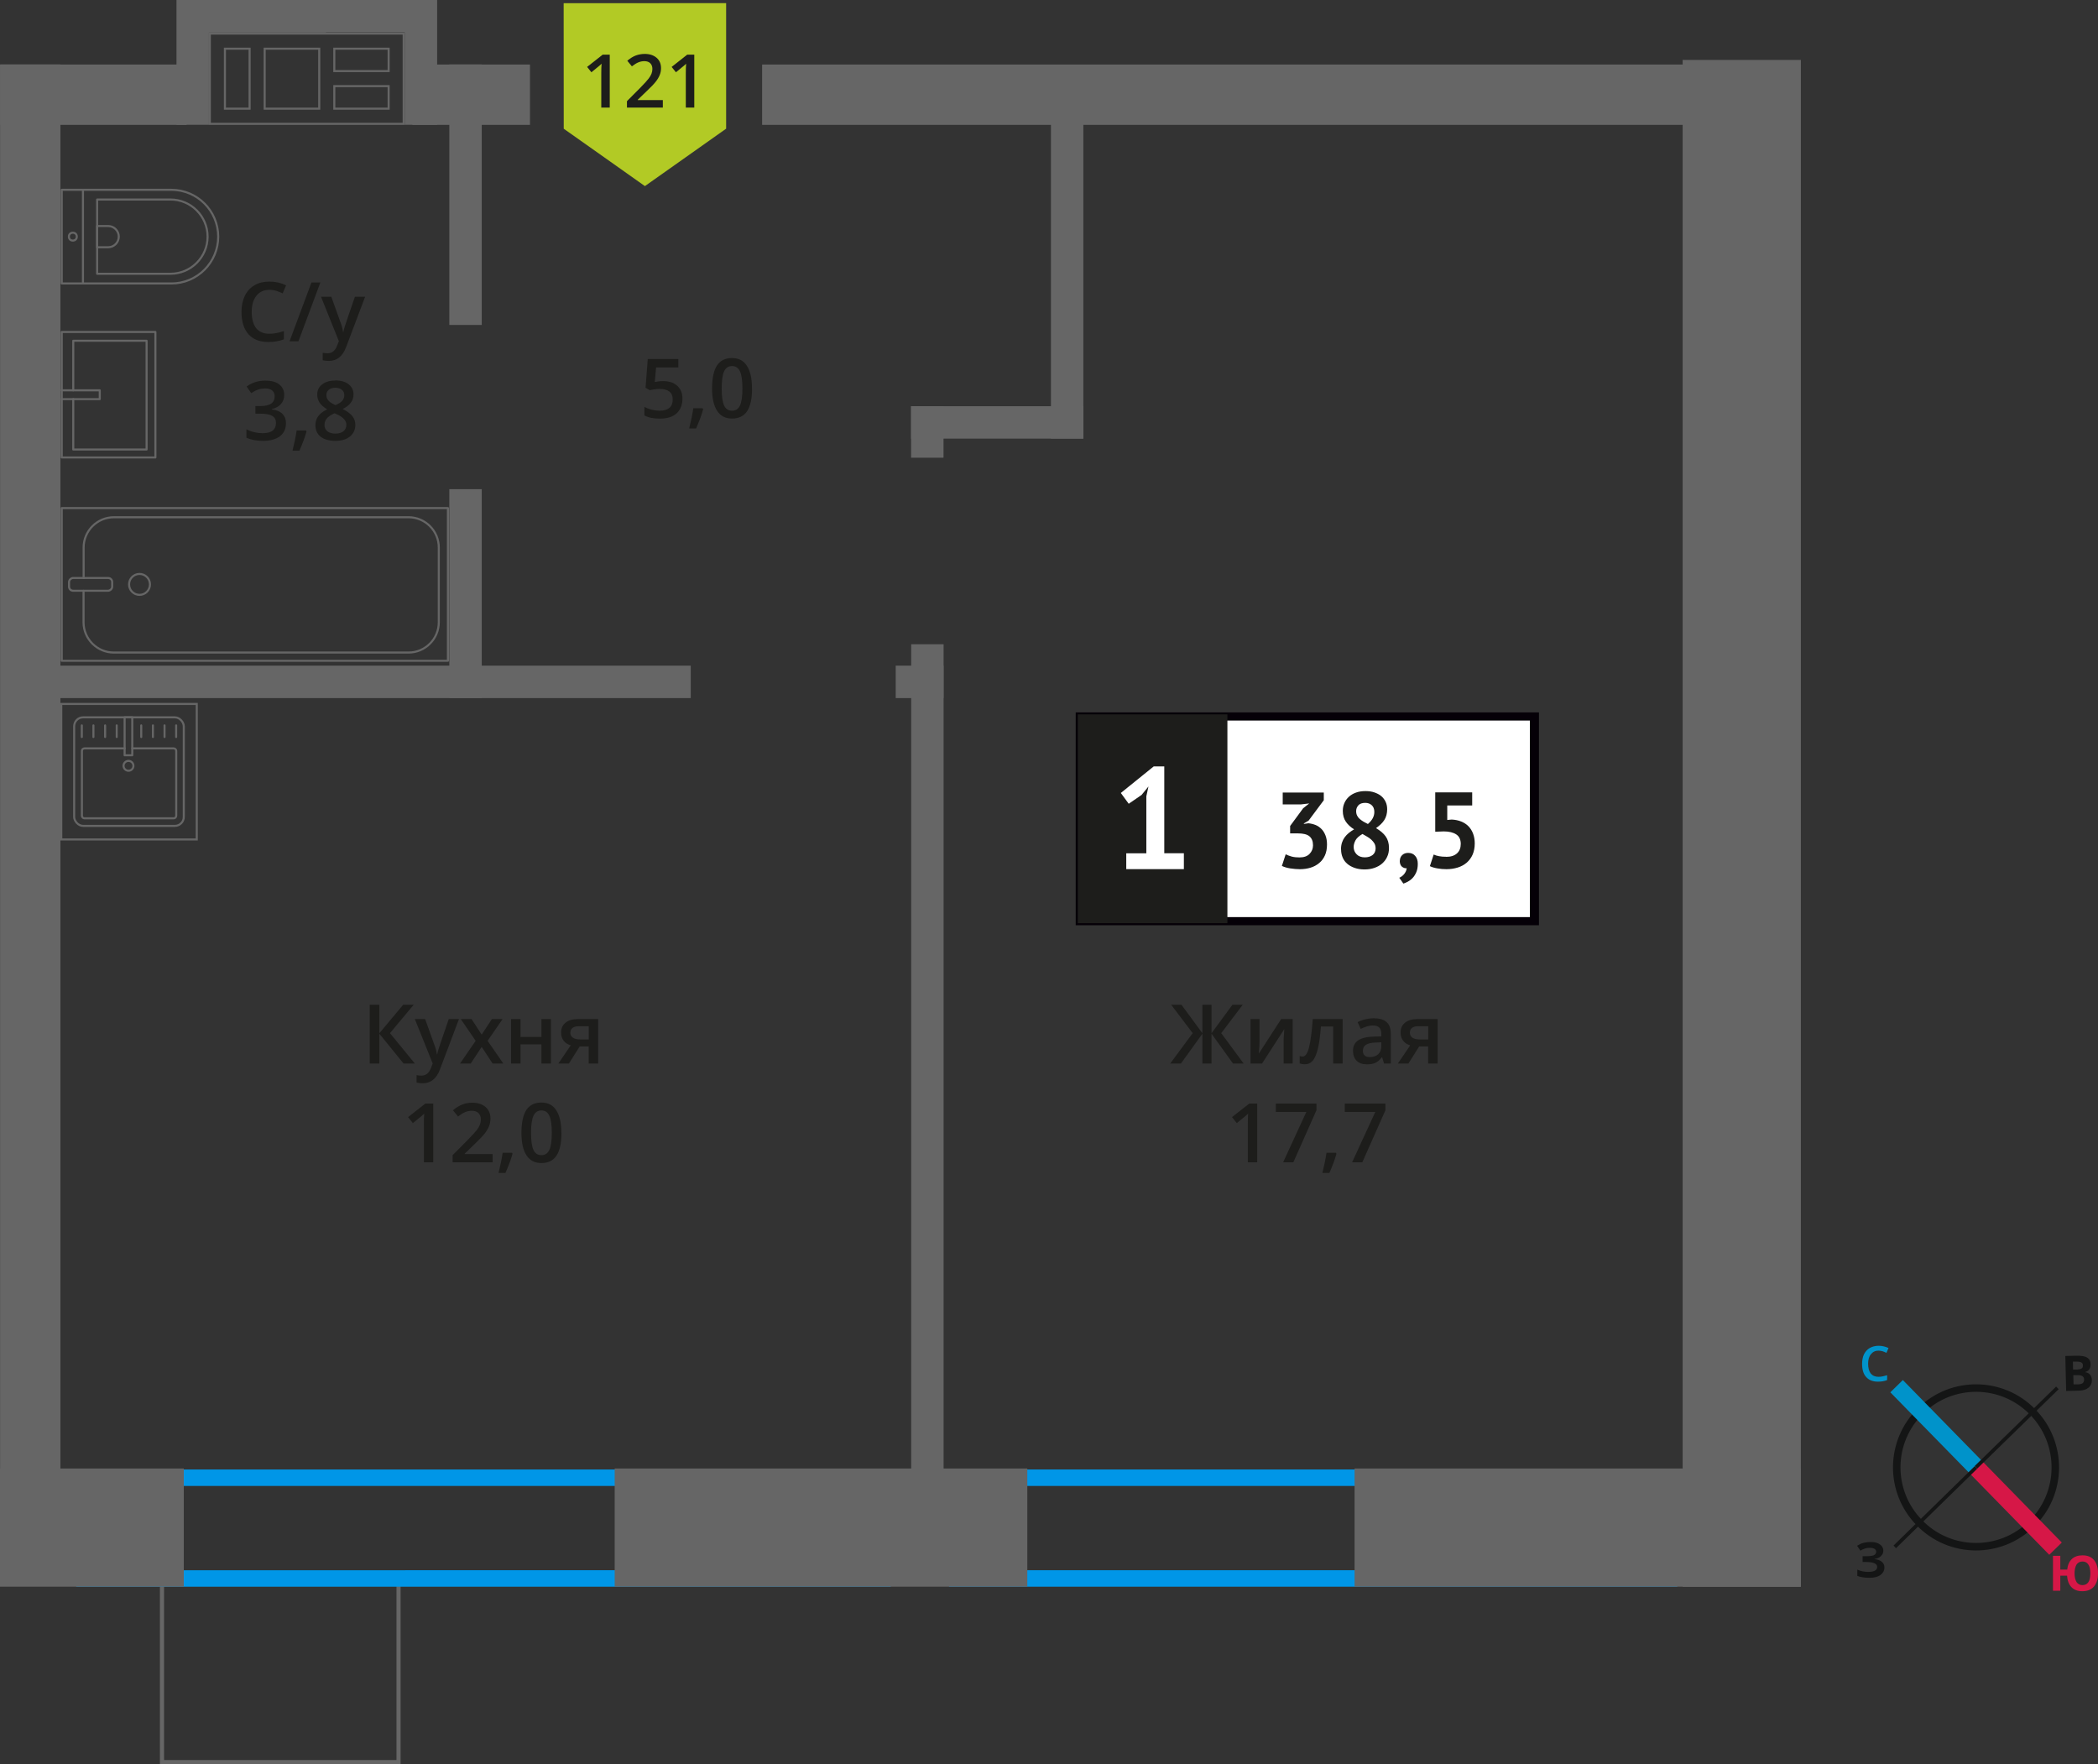 <?xml version="1.0" encoding="UTF-8"?>
<svg xmlns="http://www.w3.org/2000/svg" viewBox="0 0 254.89 214.33">
  <rect x="0" y="0" width="254.89" height="214.33" fill="#333333" stroke="none"/>
  <defs>
    <style>
      .cls-1, .cls-2 {
        stroke: #666;
      }

      .cls-1, .cls-2, .cls-3, .cls-4, .cls-5 {
        fill: none;
      }

      .cls-1, .cls-3, .cls-4, .cls-5 {
        stroke-miterlimit: 10;
      }

      .cls-1, .cls-6 {
        stroke-width: .5px;
      }

      .cls-2 {
        stroke-linecap: round;
        stroke-linejoin: round;
        stroke-width: .25px;
      }

      .cls-3 {
        stroke: #d61747;
      }

      .cls-3, .cls-4 {
        stroke-width: 2.13px;
      }

      .cls-7 {
        fill: #0093ca;
      }

      .cls-7, .cls-8, .cls-9, .cls-10, .cls-11, .cls-12, .cls-13, .cls-14, .cls-15, .cls-16 {
        stroke-width: 0px;
      }

      .cls-8 {
        fill: #666;
      }

      .cls-9 {
        fill: #050007;
      }

      .cls-10 {
        fill: #666;
      }

      .cls-11, .cls-6 {
        fill: #1d1d1b;
      }

      .cls-4 {
        stroke: #0093ca;
      }

      .cls-12 {
        fill: #0096e7;
      }

      .cls-6 {
        stroke: #1d1d1b;
        stroke-miterlimit: 22.93;
      }

      .cls-13 {
        fill: #141515;
      }

      .cls-14 {
        fill: #d61747;
      }

      .cls-5 {
        stroke: #141515;
        stroke-width: .91px;
      }

      .cls-15 {
        fill: #fff;
      }

      .cls-16 {
        fill: #b2ca25;
        fill-rule: evenodd;
      }
    </style>
  </defs>
  <g id="Layer_1" data-name="Layer 1">
    <rect class="cls-1" x="19.68" y="191.83" width="28.74" height="22.25"/>
  </g>
  <g id="Layer_2" data-name="Layer 2">
    <path class="cls-12" d="M106.22,180.53v10.24H11.26v-10.24h94.96M108.22,178.53H9.26v14.24h98.96v-14.24h0Z"/>
    <path class="cls-12" d="M201.77,180.53v10.24h-84.47v-10.24h84.47M203.77,178.53h-88.47v14.24h88.47v-14.24h0Z"/>
  </g>
  <g id="Layer_3" data-name="Layer 3">
    <g>
      <g>
        <rect class="cls-2" x="9.01" y="87.16" width="13.32" height="13.19" rx="1.09" ry="1.09" transform="translate(31.34 187.5) rotate(180)"/>
        <path class="cls-2" d="M15.15,90.92h-4.88c-.18,0-.32.14-.32.32v7.86c0,.18.14.32.32.32h10.82c.18,0,.32-.14.32-.32v-7.86c0-.18-.14-.32-.32-.32h-5.01"/>
        <circle class="cls-2" cx="15.61" cy="93.04" r=".6"/>
        <rect class="cls-2" x="15.15" y="87.16" width=".93" height="4.61" transform="translate(31.22 178.92) rotate(180)"/>
        <line class="cls-2" x1="21.4" y1="88.13" x2="21.4" y2="89.54"/>
        <line class="cls-2" x1="19.99" y1="88.13" x2="19.99" y2="89.54"/>
        <line class="cls-2" x1="18.58" y1="88.13" x2="18.58" y2="89.54"/>
        <line class="cls-2" x1="17.16" y1="88.13" x2="17.16" y2="89.54"/>
        <line class="cls-2" x1="14.18" y1="88.13" x2="14.18" y2="89.54"/>
        <line class="cls-2" x1="12.77" y1="88.13" x2="12.77" y2="89.54"/>
        <line class="cls-2" x1="11.35" y1="88.13" x2="11.35" y2="89.54"/>
        <line class="cls-2" x1="9.94" y1="88.13" x2="9.94" y2="89.54"/>
      </g>
      <path class="cls-10" d="M23.78,85.65v16.21H7.57v-16.21h16.21M24.03,85.4H7.32v16.71h16.71v-16.71h0Z"/>
    </g>
    <g>
      <g>
        <rect class="cls-2" x="21.69" y="47.54" width="18.55" height="46.92" transform="translate(-40.04 101.97) rotate(-90)"/>
        <rect class="cls-2" x="10.24" y="68.38" width="1.55" height="5.24" rx=".49" ry=".49" transform="translate(-59.99 82.01) rotate(-90)"/>
        <path class="cls-2" d="M10.15,71.78v3.82c0,2.03,1.65,3.68,3.68,3.68h35.8c2.03,0,3.68-1.65,3.68-3.68v-9.08c0-2.03-1.65-3.68-3.68-3.68H13.84c-2.03,0-3.68,1.65-3.68,3.68v3.71"/>
        <circle class="cls-2" cx="16.95" cy="71" r="1.27"/>
      </g>
      <g>
        <path class="cls-2" d="M7.5,23.06h13.32c3.14,0,5.69,2.55,5.69,5.69h0c0,3.14-2.55,5.69-5.69,5.69H7.5v-11.38h0Z"/>
        <path class="cls-2" d="M11.8,24.24h8.91c2.49,0,4.51,2.02,4.51,4.51h0c0,2.49-2.02,4.51-4.51,4.51h-8.91v-9.02h0Z"/>
        <path class="cls-2" d="M11.8,27.46h1.34c.71,0,1.29.58,1.29,1.29h0c0,.71-.58,1.29-1.29,1.29h-1.34v-2.58h0Z"/>
        <circle class="cls-2" cx="8.85" cy="28.75" r=".48"/>
        <line class="cls-2" x1="10.08" y1="34.44" x2="10.08" y2="23.06"/>
      </g>
      <g>
        <rect class="cls-2" x="7.5" y="40.33" width="11.38" height="15.25"/>
        <polyline class="cls-2" points="7.5 47.42 12.12 47.42 12.12 48.49 7.5 48.49"/>
        <polyline class="cls-2" points="8.9 47.42 8.9 41.4 17.81 41.4 17.81 54.61 8.9 54.61 8.9 48.49"/>
      </g>
    </g>
    <g>
      <path class="cls-10" d="M48.92,4.21v10.71h-1.58s-.25,0-.25,0h-6.35s-.25,0-.25,0h-1.58s-.25,0-.25,0h-6.38s-.25,0-.25,0h-1.58s-.25,0-.25,0h-3s-1.58,0-1.58,0V4.21s1.58,0,1.58,0h0s.25,0,.25,0h3s1.58,0,1.58,0h0s.25,0,.25,0h6.63s1.58,0,1.58,0h0s.25,0,.25,0h6.35s.25,0,.25,0h1.58M32.03,13.33h6.88v-7.29s0-.25,0-.25h-6.63s-.25,0-.25,0v7.29s0,.25,0,.25M27.2,13.33h3.25v-7.29s0-.25,0-.25h-3.25v7.54M40.49,8.76h6.6s.25,0,.25,0v-2.97h-6.6s-.25,0-.25,0v2.72s0,.25,0,.25M40.49,13.33h6.6s.25,0,.25,0v-2.99h-6.6s-.25,0-.25,0v2.99M49.17,3.96h-2.08s-6.35,0-6.35,0h0s-2.08,0-2.08,0h0s-6.38,0-6.38,0h0s-2.08,0-2.08,0h0s-2.75,0-2.75,0h0s-2.08,0-2.08,0v11.21s2.08,0,2.08,0h0s2.75,0,2.75,0h0s2.08,0,2.08,0h0s6.38,0,6.38,0h0s2.08,0,2.08,0h0s6.35,0,6.35,0h0s2.08,0,2.08,0V3.96h0ZM32.28,13.08v-7.04s6.38,0,6.38,0v7.04h-6.38ZM27.45,13.08v-7.04h2.75v7.04h-2.75ZM47.09,8.51h-6.35s0-2.47,0-2.47h6.35v2.47h0ZM47.09,13.08h-6.35v-2.49h6.35v2.49h0Z"/>
      <rect class="cls-8" x="43.55" y="5.61" width="15.16" height="3.94" transform="translate(58.72 -43.55) rotate(90)"/>
      <rect class="cls-8" x="15.83" y="5.61" width="15.16" height="3.94" transform="translate(30.99 -15.83) rotate(90)"/>
      <rect class="cls-8" x="22.42" y="0" width="29.13" height="3.94" transform="translate(73.97 3.93) rotate(180)"/>
      <rect class="cls-8" x="22.42" y="0" width="17.2" height="3.94" transform="translate(62.04 3.94) rotate(180)"/>
    </g>
  </g>
  <g id="Layer_5" data-name="Layer 5">
    <g>
      <g>
        <path class="cls-11" d="M144.9,125.52l-2.61-3.45h1.25l2.54,3.46v-3.46h1.11v3.46l2.54-3.46h1.25l-2.61,3.45,2.72,3.69h-1.29l-2.61-3.62v3.62h-1.11v-3.62l-2.61,3.62h-1.3l2.73-3.69Z"/>
        <path class="cls-11" d="M153.02,123.81v2.77c0,.32-.03.8-.08,1.42l2.71-4.19h1.4v5.4h-1.1v-2.72c0-.15,0-.39.03-.73s.03-.58.05-.73l-2.7,4.18h-1.4v-5.4h1.1Z"/>
        <path class="cls-11" d="M163.13,129.21h-1.16v-4.5h-1.49c-.09,1.16-.21,2.06-.37,2.71-.16.65-.36,1.13-.61,1.43-.25.3-.57.45-.97.45-.25,0-.46-.04-.63-.11v-.9c.12.05.24.07.36.07.33,0,.59-.37.78-1.12.19-.75.34-1.89.45-3.43h3.63v5.4Z"/>
        <path class="cls-11" d="M168.15,129.21l-.23-.75h-.04c-.26.33-.52.55-.79.67-.26.12-.6.18-1.02.18-.53,0-.95-.14-1.24-.43-.3-.29-.45-.69-.45-1.22,0-.56.21-.98.62-1.26.41-.28,1.04-.44,1.89-.46l.93-.03v-.29c0-.35-.08-.6-.24-.77-.16-.17-.41-.26-.75-.26-.28,0-.54.04-.79.12s-.5.18-.73.29l-.37-.82c.29-.15.61-.27.96-.35.35-.08.68-.12.99-.12.69,0,1.21.15,1.55.45.35.3.53.77.53,1.41v3.64h-.82ZM166.44,128.43c.42,0,.75-.12,1-.35.25-.23.38-.56.38-.98v-.47l-.69.03c-.54.02-.93.11-1.18.27-.25.16-.37.41-.37.74,0,.24.07.43.21.56.14.13.36.2.64.2Z"/>
        <path class="cls-11" d="M171.12,129.21h-1.29l1.5-2.21c-.36-.1-.65-.29-.86-.56-.21-.27-.31-.6-.31-1,0-.51.18-.91.55-1.2.37-.29.86-.43,1.49-.43h2.46v5.4h-1.15v-2.08h-1.09l-1.31,2.08ZM171.29,125.45c0,.28.1.48.31.62.21.14.49.21.85.21h1.07v-1.6h-1.25c-.31,0-.55.07-.72.2-.17.13-.26.32-.26.57Z"/>
        <path class="cls-11" d="M152.75,141.21h-1.15v-4.61c0-.55.01-.99.04-1.31-.07.08-.17.17-.28.26s-.47.39-1.1.9l-.58-.73,2.1-1.65h.96v7.14Z"/>
        <path class="cls-11" d="M155.89,141.21l2.82-6.12h-3.71v-1.01h4.94v.8l-2.81,6.33h-1.24Z"/>
        <path class="cls-11" d="M162.37,140.16c-.16.61-.44,1.38-.86,2.34h-.85c.22-.88.39-1.7.5-2.45h1.13l.07.11Z"/>
        <path class="cls-11" d="M164.27,141.21l2.82-6.12h-3.71v-1.01h4.94v.8l-2.81,6.33h-1.24Z"/>
      </g>
      <g>
        <rect class="cls-15" x="131.19" y="87.04" width="54.7" height="24.87"/>
        <path class="cls-9" d="M185.88,87.54h-54.1v23.88h54.1v-23.88ZM131.24,86.55h55.73v25.86h-56.28v-25.86h.55Z"/>
        <rect class="cls-6" x="131.19" y="87.04" width="17.68" height="24.87"/>
        <g>
          <path class="cls-11" d="M157.87,104.17c.54,0,.95-.14,1.23-.43s.42-.64.42-1.04c0-.5-.15-.86-.44-1.1-.29-.24-.76-.35-1.4-.35h-.94v-.9l1.58-2.15.74-.59-1.03.12h-2.19v-1.44h4.99v.93l-1.84,2.47-.58.35v.06l.55-.08c.3.03.59.1.87.21s.51.28.72.49c.21.21.37.48.49.79.12.31.18.67.18,1.08,0,.51-.08.96-.25,1.33-.17.38-.4.69-.71.94-.3.25-.65.44-1.05.56-.4.12-.83.18-1.29.18-.38,0-.78-.04-1.19-.1-.41-.07-.74-.17-.99-.3l.46-1.41c.23.11.48.21.75.28.27.07.58.1.92.1Z"/>
          <path class="cls-11" d="M162.92,103.19c0-.3.04-.58.12-.82.08-.24.19-.46.33-.65s.31-.37.51-.53c.2-.16.41-.3.63-.43-.43-.27-.76-.58-1-.93-.24-.35-.37-.79-.37-1.31,0-.34.06-.66.19-.95.13-.3.31-.55.55-.77.24-.22.53-.39.87-.51.34-.12.72-.18,1.15-.18.39,0,.75.05,1.07.16.32.11.6.25.83.44s.41.43.54.7.19.58.19.91c0,.51-.12.95-.35,1.31-.23.36-.57.68-1.01.98.52.3.92.64,1.18,1.01.26.37.4.83.4,1.41,0,.39-.07.75-.22,1.06-.14.32-.35.59-.61.82s-.57.4-.94.53c-.37.13-.77.19-1.2.19s-.83-.06-1.18-.18c-.35-.12-.65-.28-.9-.49-.25-.21-.44-.46-.57-.76-.13-.3-.2-.63-.2-.99ZM167.12,103.02c0-.2-.05-.38-.14-.55-.1-.16-.22-.31-.37-.45s-.32-.26-.51-.37c-.19-.11-.38-.22-.57-.33-.41.24-.69.49-.84.76-.15.28-.23.55-.23.82,0,.35.12.65.36.89.24.25.57.37,1,.37.39,0,.71-.1.95-.29s.36-.48.36-.86ZM164.76,98.54c0,.21.04.39.12.55.08.16.18.29.32.41s.29.23.46.33.35.19.53.28c.52-.45.78-.93.78-1.46,0-.37-.11-.64-.32-.83s-.47-.28-.78-.28c-.38,0-.66.1-.84.3-.18.2-.27.44-.27.71Z"/>
          <path class="cls-11" d="M170.07,104.59c0-.29.1-.53.29-.71s.44-.26.72-.26c.37,0,.65.12.86.37.21.24.31.56.31.96s-.06.73-.18,1.01-.27.52-.45.71c-.18.19-.37.33-.57.44-.21.11-.39.19-.55.24l-.5-.71c.23-.1.44-.25.61-.47.17-.22.27-.45.29-.69-.2.03-.39-.04-.57-.18-.18-.15-.27-.39-.27-.72Z"/>
          <path class="cls-11" d="M175.69,104.1c.57,0,1.01-.14,1.32-.42s.46-.66.46-1.15c0-.52-.18-.91-.54-1.15-.36-.24-.87-.37-1.53-.37l-1.03.04v-4.78h4.49v1.59h-3.03v1.76l.54-.05c.43.02.81.1,1.16.24.34.14.64.33.88.58s.43.55.56.9c.13.35.2.75.2,1.18,0,.51-.09.97-.26,1.36-.17.39-.42.72-.72.98-.31.26-.67.46-1.09.59s-.88.2-1.37.2c-.39,0-.76-.03-1.12-.1-.35-.06-.65-.15-.89-.27l.46-1.41c.2.09.42.16.66.2.24.05.53.07.87.07Z"/>
        </g>
        <path class="cls-15" d="M136.83,103.67h2.44v-6.93l.26-1.19-.84,1.03-1.56,1.07-.96-1.31,4-3.23h1.28v10.55h2.38v1.93h-7v-1.93Z"/>
      </g>
    </g>
    <g>
      <path class="cls-11" d="M32.74,35.21c-.67,0-1.2.24-1.58.71-.38.48-.58,1.13-.58,1.97s.18,1.54.55,1.99c.37.45.9.67,1.6.67.3,0,.6-.03.88-.09s.58-.14.88-.23v1c-.56.21-1.19.32-1.9.32-1.04,0-1.85-.32-2.41-.95s-.84-1.54-.84-2.72c0-.74.14-1.39.41-1.95.27-.56.67-.98,1.18-1.28.51-.3,1.12-.44,1.81-.44.73,0,1.4.15,2.02.46l-.42.97c-.24-.11-.5-.21-.76-.3-.27-.09-.55-.13-.85-.13Z"/>
      <path class="cls-11" d="M38.92,34.32l-2.66,7.14h-1.08l2.66-7.14h1.08Z"/>
      <path class="cls-11" d="M39,36.05h1.25l1.1,3.06c.17.44.28.85.33,1.23h.04c.03-.18.08-.4.16-.65s.49-1.47,1.24-3.64h1.24l-2.31,6.12c-.42,1.12-1.12,1.68-2.1,1.68-.25,0-.5-.03-.74-.08v-.91c.17.04.37.06.59.06.55,0,.94-.32,1.17-.96l.2-.51-2.17-5.4Z"/>
      <path class="cls-11" d="M34.53,47.96c0,.45-.13.83-.4,1.13s-.63.5-1.11.61v.04c.57.07,1,.25,1.29.54s.43.66.43,1.13c0,.69-.24,1.22-.73,1.59s-1.17.56-2.07.56c-.79,0-1.46-.13-2-.38v-1.02c.3.15.62.27.96.35.34.08.66.12.98.12.55,0,.97-.1,1.24-.31s.41-.52.41-.95c0-.38-.15-.66-.45-.84-.3-.18-.78-.27-1.43-.27h-.62v-.93h.63c1.14,0,1.71-.39,1.71-1.18,0-.31-.1-.54-.3-.71s-.49-.25-.88-.25c-.27,0-.53.04-.78.12s-.55.23-.89.45l-.56-.8c.65-.48,1.41-.72,2.28-.72.72,0,1.28.15,1.68.46.4.31.61.74.61,1.28Z"/>
      <path class="cls-11" d="M37.24,52.41c-.16.61-.44,1.38-.86,2.34h-.84c.22-.88.39-1.7.5-2.45h1.13l.07.11Z"/>
      <path class="cls-11" d="M40.75,46.22c.68,0,1.21.15,1.61.47s.59.73.59,1.25c0,.73-.44,1.32-1.32,1.75.56.28.96.58,1.19.88.24.31.35.65.35,1.04,0,.59-.22,1.06-.65,1.42-.43.35-1.02.53-1.76.53s-1.38-.17-1.8-.5-.64-.8-.64-1.41c0-.4.11-.75.33-1.07.22-.32.59-.6,1.1-.85-.44-.26-.75-.54-.93-.82-.19-.29-.28-.62-.28-.98,0-.52.2-.93.61-1.24s.94-.46,1.59-.46ZM39.42,51.61c0,.34.12.6.36.79s.56.28.97.28.75-.1.98-.29c.23-.19.35-.46.35-.79,0-.26-.11-.5-.32-.72-.21-.22-.54-.42-.98-.61l-.14-.06c-.43.19-.74.4-.93.62s-.28.49-.28.78ZM40.74,47.11c-.33,0-.59.08-.79.24s-.3.38-.3.66c0,.17.04.32.11.46.07.13.18.25.31.36s.37.24.69.39c.39-.17.67-.35.83-.54.16-.19.24-.41.24-.67,0-.28-.1-.5-.3-.66-.2-.16-.47-.24-.8-.24Z"/>
    </g>
    <g>
      <path class="cls-11" d="M80.57,46.3c.72,0,1.29.19,1.71.57s.63.9.63,1.56c0,.76-.24,1.36-.71,1.79s-1.15.64-2.03.64c-.8,0-1.42-.13-1.88-.39v-1.04c.26.15.57.26.91.35.34.08.66.12.95.12.52,0,.91-.12,1.18-.35.27-.23.4-.57.4-1.02,0-.85-.54-1.28-1.63-1.28-.15,0-.34.02-.57.05s-.42.07-.59.11l-.51-.3.27-3.49h3.71v1.02h-2.7l-.16,1.77c.12-.02.25-.04.42-.07.16-.03.37-.04.6-.04Z"/>
      <path class="cls-11" d="M85.43,49.71c-.16.61-.44,1.39-.86,2.34h-.84c.22-.88.39-1.7.5-2.45h1.13l.07.11Z"/>
      <path class="cls-11" d="M91.37,47.19c0,1.24-.2,2.16-.6,2.76-.4.6-1.01.9-1.83.9s-1.4-.31-1.81-.93c-.41-.62-.62-1.53-.62-2.73s.2-2.19.6-2.79,1.01-.9,1.82-.9,1.4.31,1.81.94.62,1.54.62,2.74ZM87.68,47.19c0,.97.1,1.67.3,2.09.2.42.52.62.96.62s.76-.21.96-.63c.2-.42.3-1.12.3-2.08s-.1-1.65-.3-2.08c-.21-.43-.53-.64-.96-.64s-.76.21-.96.63c-.2.42-.3,1.12-.3,2.09Z"/>
    </g>
    <g>
      <polygon class="cls-16" points="88.22 15.64 88.21 15.64 83.29 19.12 78.35 22.61 73.42 19.12 68.49 15.64 68.49 15.64 68.49 15.64 68.48 .39 88.22 .38 88.22 15.63 88.22 15.64"/>
      <g>
        <path class="cls-11" d="M74.08,13.07h-1.03v-4.15c0-.5.01-.89.04-1.18-.07.07-.15.15-.25.23-.1.09-.43.36-.99.81l-.52-.65,1.89-1.49h.86v6.42Z"/>
        <path class="cls-11" d="M80.53,13.07h-4.36v-.78l1.66-1.67c.49-.5.81-.86.97-1.07.16-.21.28-.41.35-.59s.11-.38.11-.59c0-.29-.09-.52-.26-.69-.17-.17-.42-.25-.72-.25-.25,0-.48.05-.71.14-.23.09-.5.26-.8.49l-.56-.68c.36-.3.71-.52,1.04-.64s.7-.19,1.08-.19c.6,0,1.08.16,1.44.47.36.31.54.73.54,1.26,0,.29-.05.57-.16.83-.1.26-.26.53-.48.81-.22.28-.57.65-1.07,1.12l-1.12,1.08v.04h3.05v.91Z"/>
        <path class="cls-11" d="M84.35,13.07h-1.03v-4.15c0-.5.01-.89.04-1.18-.07.07-.15.15-.25.23-.1.09-.43.36-.99.81l-.52-.65,1.89-1.49h.86v6.42Z"/>
      </g>
    </g>
    <g>
      <path class="cls-11" d="M50.4,129.21h-1.37l-2.94-3.62v3.62h-1.17v-7.14h1.17v3.46l2.89-3.46h1.28l-2.88,3.45,3.02,3.69Z"/>
      <path class="cls-11" d="M50.4,123.81h1.25l1.1,3.06c.17.44.28.85.33,1.23h.04c.03-.18.08-.4.16-.65.08-.25.49-1.47,1.24-3.64h1.24l-2.31,6.12c-.42,1.12-1.12,1.68-2.1,1.68-.25,0-.5-.03-.74-.08v-.91c.17.04.37.06.59.06.55,0,.94-.32,1.17-.96l.2-.51-2.17-5.4Z"/>
      <path class="cls-11" d="M57.79,126.45l-1.81-2.64h1.31l1.23,1.89,1.24-1.89h1.3l-1.82,2.64,1.91,2.76h-1.3l-1.33-2.02-1.33,2.02h-1.3l1.9-2.76Z"/>
      <path class="cls-11" d="M63.24,123.81v2.17h2.54v-2.17h1.15v5.4h-1.15v-2.33h-2.54v2.33h-1.15v-5.4h1.15Z"/>
      <path class="cls-11" d="M69.12,129.21h-1.28l1.5-2.21c-.36-.1-.65-.29-.86-.56-.21-.27-.31-.6-.31-1,0-.51.18-.91.55-1.2.36-.29.86-.43,1.49-.43h2.46v5.4h-1.15v-2.08h-1.09l-1.31,2.08ZM69.29,125.45c0,.28.1.48.32.62.21.14.49.21.85.21h1.07v-1.6h-1.25c-.31,0-.55.07-.72.2-.17.13-.26.32-.26.57Z"/>
      <path class="cls-11" d="M52.65,141.21h-1.15v-4.61c0-.55.01-.99.04-1.31-.08.08-.17.17-.28.26-.11.09-.47.39-1.1.9l-.58-.73,2.1-1.65h.96v7.14Z"/>
      <path class="cls-11" d="M59.83,141.21h-4.84v-.87l1.84-1.85c.54-.56.9-.95,1.08-1.18.18-.23.31-.45.39-.66s.12-.42.12-.66c0-.32-.1-.58-.29-.76-.19-.19-.46-.28-.8-.28-.27,0-.54.05-.79.15-.25.1-.55.28-.89.55l-.62-.76c.4-.33.78-.57,1.16-.71s.77-.21,1.2-.21c.66,0,1.2.17,1.6.52.4.35.6.81.6,1.4,0,.32-.06.63-.17.92-.12.29-.29.59-.53.9-.24.31-.64.72-1.19,1.25l-1.24,1.2v.05h3.39v1.01Z"/>
      <path class="cls-11" d="M62.27,140.16c-.16.61-.44,1.38-.86,2.34h-.84c.22-.88.39-1.7.5-2.45h1.13l.07.11Z"/>
      <path class="cls-11" d="M68.21,137.64c0,1.24-.2,2.16-.6,2.76-.4.6-1.01.9-1.83.9s-1.4-.31-1.81-.93-.62-1.53-.62-2.73.2-2.19.6-2.79c.4-.6,1.01-.9,1.82-.9s1.4.31,1.81.94.62,1.54.62,2.74ZM64.52,137.64c0,.97.1,1.67.3,2.08.2.42.52.62.96.62s.76-.21.96-.63c.2-.42.3-1.11.3-2.08s-.1-1.65-.3-2.08c-.2-.43-.53-.64-.96-.64s-.76.21-.96.63c-.2.42-.3,1.12-.3,2.09Z"/>
    </g>
  </g>
  <g id="Layer_6" data-name="Layer 6">
    <rect class="cls-8" x="-88.33" y="96.16" width="183.99" height="7.33" transform="translate(103.5 96.16) rotate(90)"/>
    <rect class="cls-8" x=".01" y="7.83" width="22.65" height="7.33" transform="translate(22.68 23) rotate(-180)"/>
    <rect class="cls-8" x="50.1" y="7.83" width="14.29" height="7.33" transform="translate(114.49 23) rotate(-180)"/>
    <rect class="cls-8" x="92.58" y="7.83" width="123.86" height="7.33" transform="translate(309.03 23) rotate(-180)"/>
    <rect class="cls-8" x="0" y="178.41" width="22.33" height="14.36"/>
    <rect class="cls-8" x="74.68" y="178.41" width="50.13" height="14.36"/>
    <rect class="cls-8" x="164.57" y="178.41" width="54.22" height="14.36"/>
    <rect class="cls-8" x="118.86" y="92.84" width="185.5" height="14.36" transform="translate(311.63 -111.58) rotate(90)"/>
    <rect class="cls-8" x="40.73" y="21.69" width="31.65" height="3.94" transform="translate(32.9 80.21) rotate(-90)"/>
    <rect class="cls-8" x="108.31" y="29.97" width="42.69" height="3.94" transform="translate(97.71 161.59) rotate(-90)"/>
    <rect class="cls-8" x="43.87" y="70.15" width="25.37" height="3.94" transform="translate(-15.56 128.67) rotate(-90)"/>
    <rect class="cls-8" x="60.3" y="128.67" width="104.73" height="3.94" transform="translate(-17.97 243.3) rotate(-90)"/>
    <rect class="cls-8" x="109.53" y="50.51" width="6.26" height="3.94" transform="translate(60.18 165.14) rotate(-90)"/>
    <rect class="cls-8" x="4.57" y="80.87" width="79.35" height="3.94"/>
    <rect class="cls-8" x="108.82" y="80.87" width="5.81" height="3.94"/>
    <rect class="cls-8" x="110.69" y="49.35" width="20.93" height="3.94"/>
    <g>
      <path class="cls-5" d="M233.35,171.39c3.8-3.73,9.9-3.66,13.61.16,3.71,3.79,3.66,9.9-.16,13.61-3.8,3.73-9.9,3.66-13.61-.16-3.73-3.8-3.66-9.9.16-13.61Z"/>
      <line class="cls-4" x1="230.42" y1="168.41" x2="240.08" y2="178.28"/>
      <line class="cls-3" x1="249.73" y1="188.15" x2="240.08" y2="178.28"/>
      <polygon class="cls-13" points="230.05 187.77 239.92 178.12 240.22 178.43 230.35 188.09 230.05 187.77"/>
      <rect class="cls-13" x="238.11" y="173.23" width="13.81" height=".44" transform="translate(-51.49 220.37) rotate(-44.29)"/>
      <path class="cls-7" d="M228.23,164.09c-.4,0-.7.15-.93.44-.23.27-.34.67-.34,1.16s.11.91.32,1.18c.23.27.53.4.95.4.19,0,.36-.02.53-.06s.34-.08.51-.13v.59c-.32.13-.7.19-1.12.19-.63,0-1.1-.19-1.43-.57-.34-.36-.49-.91-.49-1.6,0-.44.08-.84.23-1.16.17-.32.4-.59.7-.76.3-.17.67-.27,1.08-.27s.82.1,1.2.27l-.25.59c-.15-.08-.3-.13-.46-.19-.17-.04-.32-.08-.51-.08"/>
      <path class="cls-14" d="M254.89,191.15c0,.69-.17,1.22-.49,1.6-.32.38-.8.57-1.41.57-.55,0-.99-.15-1.31-.48-.32-.32-.51-.8-.55-1.41h-.82v1.83h-.89v-4.24h.89v1.67h.84c.06-.57.25-.99.57-1.29.32-.29.74-.44,1.29-.44.61,0,1.07.19,1.39.57.32.38.49.91.49,1.62M252.04,191.15c0,.46.1.82.25,1.07.17.23.4.36.7.36.65,0,.97-.48.97-1.43,0-.48-.08-.84-.25-1.08-.15-.23-.38-.36-.7-.36s-.55.13-.72.36c-.15.25-.25.61-.25,1.08"/>
      <path class="cls-13" d="M250.92,164.74l1.33-.03c.59-.01,1.03.05,1.3.22.29.16.43.43.44.81,0,.25-.05.46-.16.63-.13.15-.28.27-.47.3v.04c.27.05.46.16.58.31.12.17.2.4.21.66,0,.38-.14.69-.4.9-.28.23-.66.36-1.13.37l-1.6.04-.1-4.24ZM251.87,166.39h.51c.25-.02.42-.06.53-.14.11-.08.15-.19.14-.38,0-.15-.06-.27-.18-.34-.12-.07-.31-.11-.57-.1h-.46s.02.96.02.96ZM251.89,167.09l.03,1.1h.57c.25-.02.44-.06.55-.16.11-.1.17-.25.16-.44,0-.34-.26-.53-.75-.52h-.55Z"/>
      <path class="cls-13" d="M228.81,188.39c0,.27-.1.49-.3.67-.19.19-.44.3-.78.34v.02c.4.04.69.15.89.32.21.17.32.4.32.68,0,.4-.17.7-.48.93-.32.23-.76.34-1.31.34-.63,0-1.12-.08-1.5-.23v-.76c.17.08.4.15.65.21.23.04.46.06.69.06.7,0,1.07-.19,1.07-.61,0-.19-.11-.34-.34-.44-.23-.1-.57-.15-1.03-.15h-.4v-.7h.36c.46,0,.78-.04.99-.11.19-.09.3-.23.3-.44,0-.13-.06-.25-.19-.34-.13-.08-.32-.13-.59-.13-.4,0-.78.11-1.14.34l-.4-.59c.25-.15.49-.29.78-.36.27-.06.57-.1.89-.1.46,0,.84.1,1.1.29.27.19.42.44.42.76"/>
    </g>
  </g>
</svg>